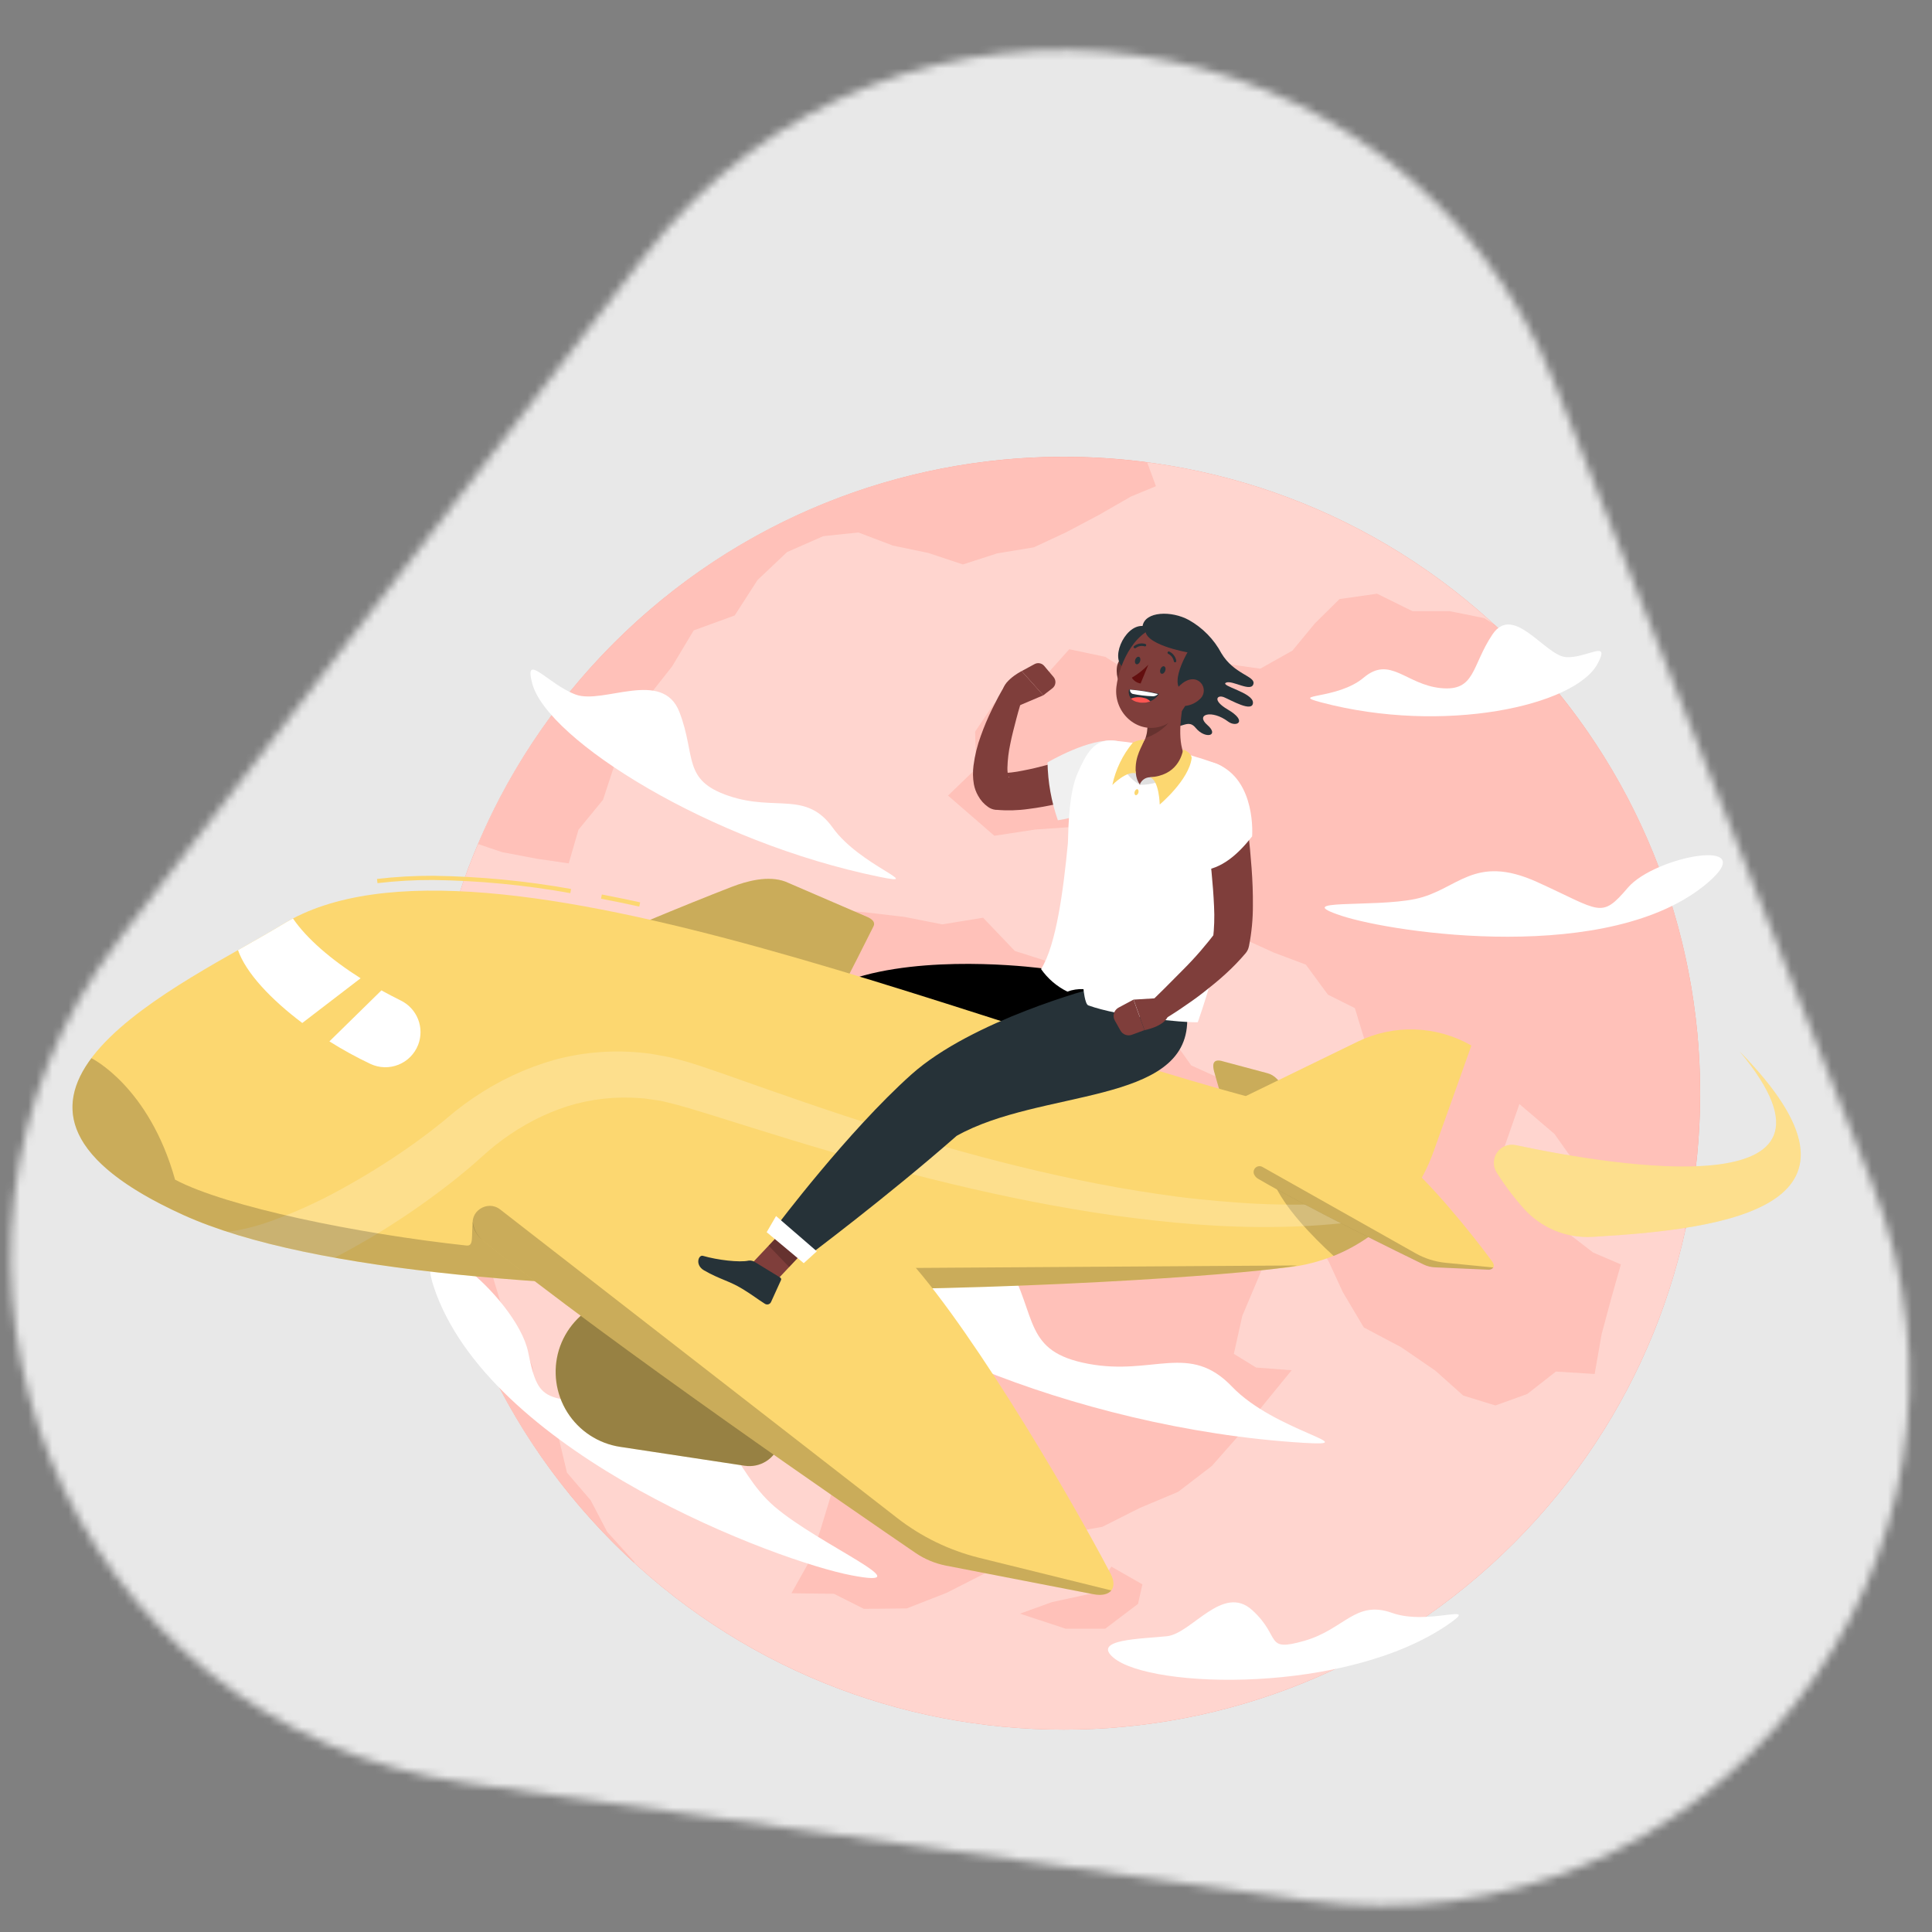 <svg width="240" height="240" viewBox="0 0 240 240" fill="none" xmlns="http://www.w3.org/2000/svg">
<rect x="0" y="0" width="240" height="240" fill="#808080" stroke="none"/>
<mask id="mask0_272_17622" style="mask-type:alpha" maskUnits="userSpaceOnUse" x="0" y="0" width="240" height="240">
<g clip-path="url(#clip0_272_17622)">
<path d="M193.133 47.687C174.328 0.309 111.072 -8.528 80.003 31.882L15.023 116.398C-15.675 156.325 8.13 214.524 58.009 221.492L162.319 236.065C212.198 243.033 251.042 193.587 232.462 146.776L193.133 47.687Z" fill="#D9D9D9"/>
</g>
</mask>
<g mask="url(#mask0_272_17622)">
<rect width="269.143" height="246.857" transform="translate(-15.428 -8.571)" fill="#E8E8E8"/>
<path d="M188.042 191.704C218.916 160.831 218.916 110.775 188.042 79.901C157.169 49.028 107.113 49.028 76.239 79.901C45.366 110.775 45.366 160.831 76.239 191.704C107.113 222.578 157.169 222.578 188.042 191.704Z" fill="#FF725E"/>
<path opacity="0.7" d="M188.042 191.704C218.916 160.831 218.916 110.775 188.042 79.901C157.169 49.028 107.113 49.028 76.239 79.901C45.366 110.775 45.366 160.831 76.239 191.704C107.113 222.578 157.169 222.578 188.042 191.704Z" fill="white"/>
<g opacity="0.2">
<path d="M209.366 152.794L208.136 150.073L203.626 149.581L200.011 147.321L196.234 145.286L193.094 140.854L188.746 137.145L186.58 143.355L188.872 146.939L192.728 149.079L194.674 153.108L197.897 155.588L201.35 157.068L200.173 161.223L198.965 165.712L198.091 170.682L193.283 170.379L189.714 173.168L185.769 174.591L181.767 173.361L178.314 170.274L174.076 167.365L169.414 164.896L166.798 160.49L165.097 156.796L162.947 152.919L162.869 148.524L162.759 144.135L160.833 140.336L159.347 146.693L157.835 150.549L157.924 154.798L156.308 158.764L154.319 163.472L153.273 168.181L156.036 169.882L160.451 170.217L157.009 174.434L153.869 178.337L150.537 182.109L146.351 185.322L141.558 187.336L136.933 189.669L131.586 190.622L127.751 194.525L122.399 195.42L117.59 197.868L112.635 199.804L107.314 199.856L103.6 197.988L98.315 197.92L100.612 193.829L101.868 190.208L103.438 185.05L104.264 179.556L105.311 174.266L106.765 169.861L108.466 165.361L106.896 160.475L109.156 155.797L106.592 151.805L103.741 148.362L100.079 145.537L97.787 141.686L96.045 137.767L94.768 133.613L94.119 129.113L92.586 124.337L96.725 120.428L99.194 115.672L103.532 112.952L107.686 113.354L112.395 113.909L117.041 114.83L122.121 114.003L126.066 118.131L131.157 119.753L135.693 122.401L140.198 125.116L144.755 127.821L147.978 132.352L152.896 134.576L157.49 134.053L161.953 134.466L166.348 135.418L171.622 137.098L169.958 130.641L168.305 125.231L164.956 123.557L162.215 119.827L158.27 118.346L154.607 116.682L154.141 112.711L152.922 108.766L151.97 104.58L146.926 102.194L141.548 101.028L136.734 100.107L133.218 102.723L128.604 103.047L123.523 103.822L117.768 98.83L121.253 95.471L121.132 90.883L123.482 87.403L129.012 84.918L132.831 80.649L137.299 81.596L141.522 84.264H146.639L151.489 82.349L156.553 83.066L160.551 80.822L163.339 77.442L166.4 74.417L171.062 73.753L175.457 75.919H180.072L184.367 76.787L185.639 77.572C195.826 86.941 203.378 98.817 207.541 112.017C211.705 125.216 212.334 139.276 209.366 152.794Z" fill="#FF725E"/>
<path d="M138.058 194.614L135.746 197.92L130.681 199.019L126.71 200.453L132.387 202.326H137.289L141.365 199.244L141.914 196.816L138.058 194.614Z" fill="#FF725E"/>
<path d="M78.831 194.049L78.737 194.096C68.942 185.114 61.565 173.811 57.286 161.229L56.893 159.172L56.239 157.896C52.286 144.408 52.023 130.108 55.475 116.484L56.433 119.958L57.584 124.834L60.498 129.397L60.315 134.728L62.8 139.39L63.323 144.475L63.648 148.661L63.046 152.805L60.634 156.671L62.151 161.689L64.616 166.016L66.133 169.762L66.766 174.921L69.382 178.521L70.429 182.936L73.379 186.374L75.42 190.282L78.831 194.049Z" fill="#FF725E"/>
<path d="M143.594 60.396L140.496 61.678L136.541 63.949L132.518 66.083L128.421 67.993L123.879 68.741L119.615 70.117L115.335 68.694L110.899 67.768L106.634 66.146L102.271 66.601L97.766 68.584L94.104 72.053L91.268 76.453L86.172 78.311L83.488 82.789L80.579 86.478L79.846 91.354L76.383 94.87L74.912 99.349L71.862 103.069L70.648 107.254L66.709 106.679L62.376 105.857L59.404 104.853C66.169 88.953 77.956 75.707 92.961 67.139C107.966 58.571 125.364 55.153 142.495 57.408L143.594 60.396Z" fill="#FF725E"/>
</g>
<path d="M212.117 109.677C200.115 119.906 173.201 115.919 166.651 113.763C160.1 111.608 170.564 112.774 175.828 111.67C181.091 110.566 183.053 105.988 190.969 109.578C198.885 113.167 198.859 114.213 202.224 110.268C205.588 106.323 218.919 103.885 212.117 109.677Z" fill="white"/>
<path d="M54.188 160.721C61.759 180.885 96.568 193.939 105.797 195.697C115.026 197.455 101.779 191.93 96.207 187.148C90.635 182.366 91.341 175.57 79.511 174.591C67.681 173.613 67.017 174.905 65.609 167.967C64.202 161.03 49.898 149.299 54.188 160.721Z" fill="white"/>
<path d="M109.297 108.934C88.149 104.628 67.995 91.878 66.127 84.94C65.023 80.848 68.068 84.997 71.506 86.279C74.943 87.561 82.315 83.014 84.408 88.472C86.501 93.928 84.712 96.906 90.54 98.873C96.369 100.84 100.131 98.187 103.463 102.844C106.796 107.501 115.073 110.111 109.297 108.934Z" fill="white"/>
<path d="M161.906 179.232C133.098 177.479 104.029 164.362 100.256 155.525C98.033 150.293 102.841 155.243 107.633 156.294C112.426 157.346 121.336 149.953 125.129 156.786C128.923 163.619 127.102 167.899 135.186 169.416C143.269 170.934 147.742 166.711 153.048 172.257C158.353 177.803 169.775 179.708 161.906 179.232Z" fill="white"/>
<path d="M179.92 201.777C167.363 210.457 142.965 209.844 138.314 205.92C135.572 203.608 141.877 203.592 144.964 203.257C148.051 202.922 151.907 196.691 155.564 200.024C159.221 203.357 157.014 205.256 162.015 203.833C167.017 202.41 168.357 198.726 172.924 200.359C177.492 201.991 184.021 198.941 179.92 201.777Z" fill="white"/>
<path d="M164.14 87.257C179.313 91.265 195.668 87.697 198.462 82.444C200.11 79.346 197.149 81.784 194.554 81.633C191.959 81.481 188.019 74.909 185.398 78.813C182.776 82.716 183.305 85.918 178.973 85.478C174.64 85.039 172.694 81.403 169.408 84.175C166.123 86.948 159.996 86.164 164.14 87.257Z" fill="white"/>
<path d="M90.148 147.359L87.626 145.203L92.392 139.149L94.919 141.305L90.148 147.359Z" fill="#7F3E3B"/>
<path d="M88.567 144.183L91.367 146.491C91.417 146.531 91.451 146.588 91.463 146.652C91.474 146.715 91.463 146.781 91.43 146.836L89.944 149.452C89.905 149.515 89.853 149.569 89.792 149.61C89.731 149.652 89.662 149.68 89.59 149.693C89.517 149.705 89.442 149.703 89.371 149.685C89.299 149.667 89.232 149.634 89.174 149.588C88.186 148.735 86.778 147.495 85.512 146.449C84.031 145.225 84.131 145.403 82.373 143.974C81.326 143.106 81.959 141.845 82.483 142.117C84.868 143.346 85.099 143.493 87.757 143.896C88.048 143.914 88.329 144.014 88.567 144.183Z" fill="#263238"/>
<path opacity="0.2" d="M92.393 139.155L89.939 142.273L92.461 144.429L94.92 141.305L92.393 139.155Z" fill="black"/>
<path d="M109.255 129.936C126.631 131.197 131.115 134.603 139.167 131.741L139.926 124.233L129.551 120.304C129.551 120.304 117.035 118.577 107.382 121.151C97.347 123.825 90.519 139.887 90.519 139.887L94.851 143.026C94.851 143.026 98.179 133.771 109.255 129.936Z" fill="black"/>
<path d="M90.75 138.302L89.646 140.358L94.14 144.151L95.689 142.623L90.75 138.302Z" fill="#263238"/>
<path d="M92.507 182.079L77.02 179.73C75.687 179.526 74.412 179.038 73.284 178.298C72.155 177.559 71.198 176.586 70.478 175.445C69.759 174.304 69.292 173.022 69.111 171.685C68.93 170.348 69.038 168.987 69.428 167.696C69.825 166.405 70.493 165.214 71.39 164.204C72.287 163.195 73.39 162.39 74.625 161.844C75.86 161.298 77.198 161.024 78.549 161.041C79.899 161.057 81.23 161.364 82.451 161.941L96.614 168.632C97.46 169.033 98.134 169.724 98.513 170.58C98.891 171.436 98.949 172.399 98.676 173.294L96.818 179.384C96.541 180.275 95.954 181.037 95.162 181.531C94.371 182.026 93.429 182.22 92.507 182.079Z" fill="#FCD770"/>
<path opacity="0.4" d="M92.507 182.079L77.02 179.73C75.687 179.526 74.412 179.038 73.284 178.298C72.155 177.559 71.198 176.586 70.478 175.445C69.759 174.304 69.292 173.022 69.111 171.685C68.93 170.348 69.038 168.987 69.428 167.696C69.825 166.405 70.493 165.214 71.39 164.204C72.287 163.195 73.39 162.39 74.625 161.844C75.86 161.298 77.198 161.024 78.549 161.041C79.899 161.057 81.23 161.364 82.451 161.941L96.614 168.632C97.46 169.033 98.134 169.724 98.513 170.58C98.891 171.436 98.949 172.399 98.676 173.294L96.818 179.384C96.541 180.275 95.954 181.037 95.162 181.531C94.371 182.026 93.429 182.22 92.507 182.079Z" fill="black"/>
<path d="M87.652 140.458C90.519 141.08 94.705 141.504 95.5 140.071C100.151 131.61 107.011 118.096 108.507 115.072C108.737 114.622 108.455 114.214 107.712 113.895L97.556 109.515C95.432 108.736 92.847 109.421 90.901 110.169C78.956 114.795 56.861 124.296 51.776 128.115C57.175 133.054 77.899 138.334 87.652 140.458Z" fill="#FCD770"/>
<path opacity="0.2" d="M87.652 140.458C90.519 141.08 94.705 141.504 95.5 140.071C100.151 131.61 107.011 118.096 108.507 115.072C108.737 114.622 108.455 114.214 107.712 113.895L97.556 109.515C95.432 108.736 92.847 109.421 90.901 110.169C78.956 114.795 56.861 124.296 51.776 128.115C57.175 133.054 77.899 138.334 87.652 140.458Z" fill="black"/>
<path d="M174.996 153.658C176.115 153.684 177.335 153.397 176.34 152.35C170.381 146.103 160.733 136.194 158.588 133.996C158.279 133.671 157.886 133.438 157.453 133.321L151.697 131.783C150.604 131.547 150.62 132.353 150.824 133.112C152.085 137.789 155.198 147.071 157.259 150.299C162.47 152.847 171.197 153.564 174.996 153.658Z" fill="#FCD770"/>
<path opacity="0.2" d="M174.996 153.658C176.115 153.684 177.335 153.397 176.34 152.35C170.381 146.103 160.733 136.194 158.588 133.996C158.279 133.671 157.886 133.438 157.453 133.321L151.697 131.783C150.604 131.547 150.62 132.353 150.824 133.112C152.085 137.789 155.198 147.071 157.259 150.299C162.47 152.847 171.197 153.564 174.996 153.658Z" fill="black"/>
<path d="M79.412 112.618C77.795 112.262 76.194 111.932 74.661 111.639L74.76 111.116C76.299 111.409 77.9 111.739 79.522 112.095L79.412 112.618Z" fill="#FCD770"/>
<path d="M70.847 110.949C65.212 109.936 59.504 109.39 53.779 109.316C51.478 109.307 49.179 109.438 46.894 109.709L46.831 109.186C49.138 108.917 51.458 108.786 53.779 108.793C59.533 108.869 65.271 109.416 70.936 110.431L70.847 110.949Z" fill="#FCD770"/>
<path d="M35.143 114.805C59.859 99.632 126.704 130.161 162.69 138.129C179.402 141.834 169.173 155.427 161.163 157.205C153.152 158.984 55.025 165.577 22.759 150.927C-9.507 136.277 23.57 121.92 35.143 114.805Z" fill="#FCD770"/>
<path d="M159.101 157.53C163.345 157.217 167.405 155.671 170.782 153.082C174.16 150.494 176.708 146.975 178.114 142.959C180.845 135.335 182.781 129.878 182.781 129.878C180.644 128.653 178.24 127.969 175.778 127.885C173.315 127.801 170.87 128.32 168.654 129.397L150.138 138.407L159.101 157.53Z" fill="#FCD770"/>
<path opacity="0.2" d="M158.207 146.83C159.447 149.922 163.025 153.595 165.667 156.018C168.473 154.888 171.007 153.176 173.102 150.995L158.207 146.83Z" fill="black"/>
<path opacity="0.2" d="M168.812 149.274C165.492 149.584 162.157 149.702 158.824 149.624C155.486 149.567 152.148 149.295 148.82 148.955C145.492 148.615 142.181 148.086 138.879 147.521C125.668 145.151 112.75 141.321 100.01 136.947C96.824 135.859 93.643 134.734 90.435 133.599C88.819 133.044 87.239 132.474 85.522 131.951C84.628 131.72 83.743 131.427 82.828 131.26L81.452 131.009C80.996 130.916 80.534 130.85 80.071 130.81C76.329 130.386 72.542 130.67 68.905 131.647C67.111 132.155 65.362 132.807 63.673 133.599C61.994 134.391 60.38 135.313 58.844 136.356L57.698 137.162L56.594 138.009L55.548 138.873C55.245 139.129 54.936 139.396 54.617 139.636C53.371 140.641 52.063 141.609 50.734 142.545C48.062 144.41 45.29 146.129 42.431 147.694C39.636 149.249 36.721 150.579 33.715 151.67C32.316 152.181 30.877 152.575 29.414 152.847C29.006 152.921 28.603 152.978 28.216 153.01C32.591 154.379 37.054 155.454 41.573 156.227C43.054 155.474 44.492 154.658 45.91 153.831C48.934 152.041 51.854 150.083 54.658 147.966C56.066 146.92 57.442 145.805 58.792 144.644C59.127 144.356 59.462 144.052 59.791 143.759L60.681 142.969L61.56 142.242L62.475 141.546C63.71 140.646 65.012 139.839 66.368 139.134C67.713 138.443 69.113 137.864 70.553 137.402C73.446 136.515 76.479 136.18 79.495 136.414C79.874 136.43 80.252 136.472 80.625 136.539L81.755 136.696C82.509 136.822 83.252 137.036 84 137.219C85.538 137.627 87.139 138.14 88.761 138.632C91.984 139.642 95.228 140.667 98.482 141.656C111.5 145.611 124.763 149.044 138.314 150.98C141.704 151.44 145.116 151.838 148.517 152.094C151.917 152.35 155.36 152.476 158.798 152.413C162.24 152.37 165.676 152.122 169.089 151.67C170.435 151.485 171.773 151.264 173.102 151.006C173.922 150.173 174.671 149.273 175.341 148.316C173.186 148.735 171.004 149.054 168.812 149.274Z" fill="white"/>
<path opacity="0.2" d="M110.197 157.53C110.197 157.53 85.658 157.399 62.339 155.175C61.816 155.123 60.314 152.47 58.718 151.811C58.546 153.653 58.87 154.825 57.944 154.725C44.456 153.265 28.121 149.922 21.748 146.542C18.505 134.938 11.352 131.448 11.352 131.448C6.884 137.418 7.805 144.146 22.758 150.922C55.025 165.571 153.152 158.979 161.162 157.2L110.197 157.53Z" fill="black"/>
<path d="M62.344 147.662C61.594 147.666 60.864 147.899 60.251 148.331C59.638 148.764 59.172 149.374 58.917 150.079C58.662 150.784 58.63 151.551 58.824 152.275C59.019 152.999 59.431 153.647 60.006 154.129C76.136 167.115 106.273 187.813 113.739 192.914C114.875 193.685 116.154 194.219 117.501 194.484L135.813 198.036C138.005 198.46 138.874 197.231 137.953 195.473C132.261 184.616 119.149 162.568 111.536 155.086C94.532 149.174 74.137 147.871 62.344 147.662Z" fill="#FCD770"/>
<path opacity="0.2" d="M111.432 188.556L62.13 150.242C60.519 148.991 58.169 150.566 58.834 152.492C59.061 153.137 59.468 153.705 60.006 154.129C76.136 167.115 106.273 187.813 113.739 192.914C114.875 193.685 116.155 194.219 117.501 194.484L135.813 198.037C136.912 198.251 137.676 198.037 138.053 197.571L121.598 193.506C117.901 192.583 114.438 190.897 111.432 188.556Z" fill="black"/>
<path d="M156.757 144.057C156.495 144.093 156.251 144.209 156.058 144.389C155.866 144.57 155.734 144.806 155.682 145.065C155.629 145.324 155.659 145.593 155.766 145.834C155.874 146.075 156.054 146.277 156.281 146.412C162.528 150.074 174.013 155.693 176.859 157.074C177.291 157.282 177.761 157.4 178.24 157.42L184.759 157.708C185.539 157.744 185.779 157.273 185.366 156.713C182.844 153.25 177.178 146.296 174.164 144.099C167.97 142.927 160.849 143.523 156.757 144.057Z" fill="#FCD770"/>
<path opacity="0.2" d="M175.839 155.683L156.815 144.957C156.68 144.883 156.525 144.852 156.371 144.871C156.218 144.89 156.075 144.956 155.962 145.061C155.849 145.166 155.772 145.304 155.742 145.456C155.712 145.607 155.73 145.764 155.795 145.904C155.901 146.123 156.07 146.306 156.281 146.428C162.528 150.09 174.013 155.709 176.859 157.091C177.291 157.298 177.761 157.416 178.24 157.436L184.759 157.724C184.898 157.751 185.041 157.741 185.174 157.693C185.307 157.645 185.424 157.561 185.513 157.452L179.606 156.871C178.281 156.743 176.997 156.338 175.839 155.683Z" fill="black"/>
<path d="M36.398 114.099C35.969 114.319 35.551 114.554 35.143 114.805C33.573 115.758 31.669 116.835 29.565 118.028C30.544 120.843 33.631 124.129 37.55 127.08L44.796 121.523C41.165 119.232 38.078 116.579 36.398 114.099Z" fill="white"/>
<path d="M47.38 123.029L40.919 129.365C42.565 130.401 44.272 131.338 46.03 132.17C46.572 132.421 47.159 132.559 47.756 132.575C48.353 132.591 48.947 132.485 49.501 132.262C50.055 132.039 50.557 131.706 50.977 131.281C51.397 130.857 51.726 130.351 51.943 129.794C52.341 128.769 52.337 127.63 51.933 126.607C51.529 125.584 50.753 124.751 49.761 124.275C48.971 123.882 48.17 123.464 47.38 123.029Z" fill="white"/>
<path d="M188.291 142.252C200.602 144.868 232.35 150.1 216.115 130.626C234.898 149.781 214.937 152.674 197.802 153.648C196.207 153.74 194.612 153.47 193.136 152.859C191.66 152.247 190.342 151.309 189.279 150.116C188.027 148.71 186.894 147.201 185.894 145.606C185.668 145.231 185.556 144.797 185.573 144.359C185.59 143.921 185.735 143.498 185.99 143.141C186.244 142.784 186.598 142.51 187.007 142.352C187.416 142.194 187.862 142.159 188.291 142.252Z" fill="#FCD770"/>
<path opacity="0.2" d="M188.291 142.252C200.602 144.868 232.35 150.1 216.115 130.626C234.898 149.781 214.937 152.674 197.802 153.648C196.207 153.74 194.612 153.47 193.136 152.859C191.66 152.247 190.342 151.309 189.279 150.116C188.027 148.71 186.894 147.201 185.894 145.606C185.668 145.231 185.556 144.797 185.573 144.359C185.59 143.921 185.735 143.498 185.99 143.141C186.244 142.784 186.598 142.51 187.007 142.352C187.416 142.194 187.862 142.159 188.291 142.252Z" fill="white"/>
<path d="M141.574 82.759C141.685 83.577 141.468 84.406 140.972 85.066C140.302 85.934 139.303 85.495 138.937 84.543C138.607 83.669 138.555 82.167 139.497 81.644C139.702 81.535 139.932 81.478 140.165 81.478C140.398 81.478 140.628 81.536 140.833 81.647C141.038 81.757 141.213 81.916 141.343 82.11C141.472 82.304 141.551 82.527 141.574 82.759Z" fill="#7F3E3B"/>
<path opacity="0.2" d="M141.574 82.759C141.685 83.577 141.468 84.406 140.972 85.066C140.302 85.934 139.303 85.495 138.937 84.543C138.607 83.669 138.555 82.167 139.497 81.644C139.702 81.535 139.932 81.478 140.165 81.478C140.398 81.478 140.628 81.536 140.833 81.647C141.038 81.757 141.213 81.916 141.343 82.11C141.472 82.304 141.551 82.527 141.574 82.759Z" fill="black"/>
<path d="M139.842 83.066C137.681 82.224 139.612 77.63 141.935 77.761C142.249 75.93 145.534 75.835 147.69 77.023C149.404 77.986 150.806 79.421 151.729 81.156C153.273 83.736 155.873 83.977 155.716 84.903C155.507 86.111 153.053 84.416 152.289 84.808C151.525 85.201 155.69 86.038 155.648 87.299C155.606 88.56 152.901 86.959 152.054 86.614C151.206 86.268 150.552 86.985 152.504 88.131C155.072 89.632 153.576 90.396 152.556 89.632C150.557 88.126 148.433 88.712 149.982 90.061C151.53 91.411 149.72 91.872 148.522 90.412C147.324 88.952 146.429 91.458 143.944 89.475C141.459 87.493 140.637 86.791 139.842 83.066Z" fill="#263238"/>
<path d="M100.764 154.496L95.479 160.11L92.921 157.457L98.205 151.848L100.764 154.496Z" fill="#7F3E3B"/>
<path d="M93.826 156.808L96.913 158.697C96.968 158.728 97.009 158.778 97.028 158.839C97.048 158.899 97.044 158.964 97.017 159.021L95.782 161.737C95.752 161.806 95.706 161.867 95.649 161.917C95.592 161.967 95.525 162.004 95.453 162.025C95.38 162.047 95.303 162.052 95.229 162.041C95.154 162.03 95.082 162.003 95.019 161.962C93.915 161.261 93.616 160.962 92.214 160.104C90.577 159.105 89.426 158.938 87.474 157.818C86.291 157.143 86.768 155.83 87.333 156.008C89.138 156.531 91.869 156.85 92.983 156.599C93.281 156.557 93.582 156.632 93.826 156.808Z" fill="#263238"/>
<path opacity="0.2" d="M100.764 154.501L98.038 157.394L95.48 154.741L98.2 151.848L100.764 154.501Z" fill="black"/>
<path d="M118.835 141.101C129.226 135.257 147.481 137.297 147.481 126.723L135.97 122.721C135.97 122.721 120.797 126.687 113.2 133.488C105.294 140.562 96.457 152.324 96.457 152.324L100.172 156.175C100.172 156.175 110.019 148.834 118.835 141.101Z" fill="#263238"/>
<path d="M96.405 151.063L95.239 153.067L99.843 156.918L101.47 155.442L96.405 151.063Z" fill="white"/>
<path d="M138.168 97.848C137.022 98.282 135.923 98.617 134.788 98.962C133.652 99.308 132.517 99.595 131.35 99.852C130.171 100.126 128.978 100.339 127.777 100.49C126.465 100.679 125.136 100.716 123.816 100.6H123.685C123.35 100.564 123.029 100.444 122.754 100.249C122.231 99.885 121.801 99.403 121.498 98.842C121.244 98.397 121.067 97.912 120.975 97.408C120.847 96.645 120.833 95.868 120.933 95.101C121.096 93.838 121.402 92.597 121.843 91.402C122.243 90.279 122.706 89.181 123.23 88.111C123.753 87.064 124.276 86.018 124.925 85.013C125.085 84.75 125.337 84.554 125.632 84.464C125.927 84.374 126.245 84.395 126.525 84.525C126.805 84.654 127.028 84.882 127.151 85.165C127.274 85.449 127.288 85.767 127.191 86.06V86.097C126.871 87.143 126.537 88.189 126.259 89.272C125.982 90.356 125.705 91.365 125.501 92.412C125.29 93.387 125.171 94.38 125.145 95.378C125.133 95.742 125.177 96.106 125.276 96.456C125.302 96.498 125.312 96.571 125.333 96.576C125.354 96.582 125.333 96.629 125.365 96.576C125.342 96.511 125.298 96.456 125.239 96.419L124.193 96.053C125.153 96.035 126.109 95.926 127.049 95.729C128.096 95.53 129.142 95.279 130.189 94.996C131.235 94.714 132.281 94.41 133.354 94.086C134.427 93.762 135.478 93.416 136.493 93.097H136.53C137.155 92.895 137.835 92.945 138.424 93.238C139.013 93.53 139.464 94.041 139.68 94.662C139.897 95.283 139.862 95.963 139.583 96.559C139.305 97.154 138.804 97.617 138.188 97.848H138.168Z" fill="#7F3E3B"/>
<path d="M126.369 87.745L129.602 86.374L126.913 83.366C126.913 83.366 123.889 84.862 124.642 86.646L126.369 87.745Z" fill="#7F3E3B"/>
<path d="M130.885 84.113L129.718 82.727C129.575 82.555 129.377 82.438 129.158 82.396C128.938 82.354 128.711 82.389 128.515 82.497L126.914 83.365L129.603 86.374L130.733 85.5C130.836 85.42 130.922 85.321 130.986 85.207C131.049 85.094 131.09 84.968 131.104 84.839C131.118 84.709 131.106 84.578 131.068 84.454C131.031 84.329 130.968 84.213 130.885 84.113Z" fill="#7F3E3B"/>
<path d="M138.618 92.024C135.364 91.595 130.126 94.713 130.126 94.713C130.171 97.161 130.605 99.586 131.413 101.897C133.4 101.597 135.317 100.945 137.074 99.971C138.048 99.459 142.458 92.547 138.618 92.024Z" fill="#F0F0F0"/>
<path d="M138.272 91.988C142.618 92.406 146.895 93.359 151.007 94.823C151.951 95.182 152.757 95.831 153.307 96.678C153.857 97.524 154.124 98.524 154.068 99.532C153.66 108.892 151.883 118.141 148.794 126.985C146.952 127.053 139.041 126.284 135.191 124.892C134.767 124.74 134.594 122.873 134.594 122.873C133.912 122.84 133.231 122.945 132.59 123.181C131.284 122.538 130.161 121.575 129.325 120.382C131.214 117.395 132.104 110.535 132.658 104.733C132.721 102.446 132.82 98.292 133.904 95.964C134.887 93.772 135.824 91.799 138.272 91.988Z" fill="white"/>
<path d="M141.412 98.486C141.344 98.689 141.181 98.82 141.061 98.773C140.941 98.726 140.888 98.533 140.956 98.334C141.024 98.135 141.187 97.999 141.312 98.046C141.438 98.093 141.464 98.302 141.412 98.486Z" fill="#FCD770"/>
<path d="M146.963 87.346C146.576 89.805 146.246 92.693 147.517 94.535C146.408 95.984 143.97 97.025 141.584 97.475C140.192 95.592 140.486 93.897 141.223 92.95C142.657 92.06 142.536 90.564 142.552 89.528L146.963 87.346Z" fill="#7F3E3B"/>
<path d="M141.584 97.476C141.304 97.047 141.137 96.554 141.098 96.043C141.098 95.294 139.748 95.708 139.748 95.708C140.2 96.444 140.832 97.052 141.584 97.476Z" fill="#E0E0E0"/>
<path d="M141.584 97.476C141.674 97.213 141.842 96.984 142.065 96.82C142.289 96.655 142.557 96.563 142.835 96.555C143.49 96.511 144.146 96.615 144.755 96.859C144.755 96.859 142.861 97.591 141.584 97.476Z" fill="#E0E0E0"/>
<path opacity="0.2" d="M145.916 88.294C145.948 88.137 145.969 87.98 145.984 87.829L142.552 89.534C142.599 90.251 142.518 90.97 142.312 91.659C143.913 91.161 145.655 89.78 145.916 88.294Z" fill="black"/>
<path d="M148.867 84.177C147.543 87.19 146.915 89.022 144.781 90.016C141.563 91.512 138.282 88.655 138.685 85.307C139.046 82.283 141.155 77.867 144.618 77.778C145.386 77.759 146.145 77.934 146.826 78.289C147.506 78.643 148.086 79.164 148.51 79.803C148.935 80.443 149.19 81.179 149.253 81.944C149.315 82.709 149.182 83.477 148.867 84.177Z" fill="#7F3E3B"/>
<path d="M142.312 78.07C141.83 80.048 147.518 81.037 147.518 81.037C147.518 81.037 144.415 86.269 148.041 86.044C151.667 85.819 151.855 81.461 149.04 78.792C147.062 76.919 143.724 76.276 142.312 78.07Z" fill="#263238"/>
<path d="M140.25 85.663C141.507 85.717 142.757 85.892 143.98 86.186C143.705 86.627 143.291 86.965 142.804 87.146C142.316 87.326 141.782 87.34 141.286 87.185C141.113 87.164 140.946 87.106 140.797 87.015C140.649 86.924 140.521 86.803 140.423 86.659C140.325 86.514 140.259 86.351 140.229 86.179C140.199 86.007 140.206 85.831 140.25 85.663Z" fill="#263238"/>
<path d="M142.102 86.698C141.568 86.554 141.002 86.583 140.485 86.781C140.698 87.009 140.979 87.159 141.286 87.21C141.818 87.355 142.382 87.327 142.897 87.132C142.688 86.903 142.408 86.751 142.102 86.698Z" fill="#FF5652"/>
<path d="M140.365 85.668C140.356 85.777 140.382 85.886 140.438 85.98C140.494 86.073 140.579 86.147 140.679 86.191C141.487 86.359 142.308 86.458 143.133 86.489C143.266 86.504 143.401 86.487 143.527 86.44C143.652 86.392 143.765 86.316 143.855 86.217C142.708 85.941 141.541 85.757 140.365 85.668Z" fill="white"/>
<path d="M149.04 86.855C148.744 87.137 148.395 87.358 148.014 87.504C147.632 87.651 147.225 87.72 146.816 87.708C145.718 87.666 145.493 86.599 146.068 85.741C146.644 84.883 147.784 84.046 148.752 84.511C148.962 84.615 149.143 84.769 149.279 84.96C149.414 85.151 149.5 85.373 149.529 85.606C149.557 85.838 149.527 86.074 149.442 86.292C149.357 86.51 149.219 86.704 149.04 86.855Z" fill="#7F3E3B"/>
<path d="M144.744 83.344C144.655 83.596 144.446 83.747 144.279 83.69C144.111 83.632 144.059 83.371 144.153 83.119C144.247 82.868 144.451 82.716 144.619 82.779C144.786 82.842 144.838 83.093 144.744 83.344Z" fill="#263238"/>
<path d="M141.621 82.167C141.526 82.418 141.317 82.57 141.155 82.507C140.993 82.444 140.935 82.193 141.024 81.942C141.113 81.691 141.328 81.534 141.49 81.597C141.652 81.66 141.71 81.916 141.621 82.167Z" fill="#263238"/>
<path d="M142.652 82.57C142.045 83.2 141.355 83.744 140.601 84.187C140.72 84.377 140.879 84.54 141.067 84.664C141.255 84.787 141.467 84.869 141.689 84.904L142.652 82.57Z" fill="#630F0F"/>
<path d="M145.911 82.272C145.937 82.279 145.964 82.279 145.99 82.272C146.012 82.269 146.032 82.262 146.051 82.251C146.07 82.24 146.086 82.225 146.098 82.207C146.111 82.189 146.119 82.169 146.123 82.148C146.127 82.126 146.126 82.104 146.121 82.083C146.078 81.835 145.976 81.602 145.824 81.401C145.672 81.201 145.474 81.04 145.247 80.932C145.209 80.918 145.167 80.92 145.13 80.936C145.093 80.953 145.063 80.983 145.048 81.021C145.04 81.04 145.035 81.06 145.035 81.081C145.034 81.102 145.038 81.122 145.046 81.141C145.054 81.16 145.066 81.178 145.08 81.192C145.095 81.207 145.113 81.218 145.132 81.225C145.309 81.314 145.463 81.443 145.582 81.602C145.701 81.761 145.782 81.945 145.817 82.141C145.82 82.169 145.83 82.196 145.846 82.219C145.863 82.242 145.885 82.26 145.911 82.272Z" fill="#263238"/>
<path d="M140.925 80.514C140.948 80.525 140.973 80.531 140.998 80.531C141.024 80.531 141.049 80.525 141.071 80.514C141.225 80.391 141.406 80.306 141.599 80.267C141.792 80.228 141.991 80.235 142.181 80.289C142.2 80.296 142.22 80.3 142.241 80.299C142.262 80.298 142.282 80.293 142.3 80.284C142.319 80.276 142.336 80.263 142.349 80.248C142.363 80.232 142.373 80.214 142.38 80.195C142.387 80.175 142.39 80.155 142.39 80.134C142.389 80.114 142.384 80.094 142.375 80.075C142.366 80.056 142.354 80.04 142.338 80.026C142.323 80.013 142.305 80.002 142.285 79.996C142.048 79.923 141.796 79.909 141.552 79.954C141.308 80 141.078 80.104 140.883 80.257C140.866 80.269 140.852 80.285 140.841 80.302C140.83 80.32 140.823 80.34 140.82 80.361C140.817 80.381 140.818 80.402 140.824 80.422C140.829 80.442 140.839 80.461 140.852 80.477C140.872 80.497 140.897 80.509 140.925 80.514Z" fill="#263238"/>
<path d="M154.335 98.7C154.628 100.27 154.827 101.735 155.031 103.257C155.235 104.78 155.36 106.302 155.476 107.841C155.591 109.379 155.653 110.933 155.638 112.513C155.642 114.171 155.484 115.825 155.167 117.452L155.141 117.572C155.077 117.88 154.939 118.168 154.738 118.409C153.95 119.336 153.102 120.21 152.2 121.026C151.337 121.821 150.427 122.543 149.521 123.26C148.616 123.976 147.674 124.625 146.727 125.269C145.78 125.912 144.823 126.514 143.803 127.09C143.537 127.242 143.225 127.292 142.924 127.231C142.624 127.169 142.357 127 142.173 126.754C141.989 126.509 141.901 126.206 141.926 125.9C141.95 125.595 142.086 125.309 142.306 125.096L144.666 122.778C145.446 122.004 146.236 121.209 146.984 120.445C148.476 118.955 149.858 117.359 151.117 115.668L150.683 116.625C150.84 115.29 150.883 113.944 150.814 112.602C150.751 111.184 150.641 109.74 150.5 108.296C150.359 106.852 150.17 105.392 149.977 103.938C149.783 102.483 149.563 101.013 149.354 99.6V99.569C149.268 98.922 149.436 98.268 149.824 97.743C150.211 97.218 150.787 96.864 151.43 96.756C152.073 96.647 152.733 96.793 153.271 97.161C153.809 97.53 154.183 98.093 154.314 98.732L154.335 98.7Z" fill="#7F3E3B"/>
<path d="M151.18 94.907C156.098 96.937 155.543 103.901 155.543 103.901C153.749 106.172 151.755 107.946 149.155 108.165C147.757 106.631 147.007 104.616 147.062 102.541C147.083 99.763 147.585 93.427 151.18 94.907Z" fill="white"/>
<path d="M144.169 123.972L140.82 124.176L142.181 127.969C142.181 127.969 145.194 127.414 145.158 125.766L144.169 123.972Z" fill="#7F3E3B"/>
<path d="M138.487 126.776L139.188 128.021C139.323 128.262 139.539 128.447 139.798 128.543C140.057 128.639 140.341 128.639 140.601 128.545L142.17 127.969L140.81 124.176L138.942 125.175C138.806 125.249 138.686 125.35 138.589 125.471C138.493 125.592 138.421 125.731 138.379 125.88C138.336 126.029 138.324 126.185 138.343 126.339C138.361 126.493 138.41 126.641 138.487 126.776Z" fill="#7F3E3B"/>
<path d="M146.979 93.097C146.837 93.85 146.204 96.356 142.835 96.555C144.007 96.916 144.064 99.94 144.064 99.94C144.064 99.94 147.727 96.874 148.035 94.138C147.931 93.421 146.979 93.097 146.979 93.097Z" fill="#FCD770"/>
<path d="M142.144 91.883C142.008 92.615 140.893 93.855 141.097 96.069C139.92 95.728 138.178 97.513 138.178 97.513C138.588 95.572 139.466 93.762 140.736 92.239C141.173 92.017 141.654 91.896 142.144 91.883Z" fill="#FCD770"/>
</g>
<defs>
<clipPath id="clip0_272_17622">
<rect width="240" height="240" fill="white" transform="matrix(1 0 0 -1 0 240)"/>
</clipPath>
</defs>
</svg>
